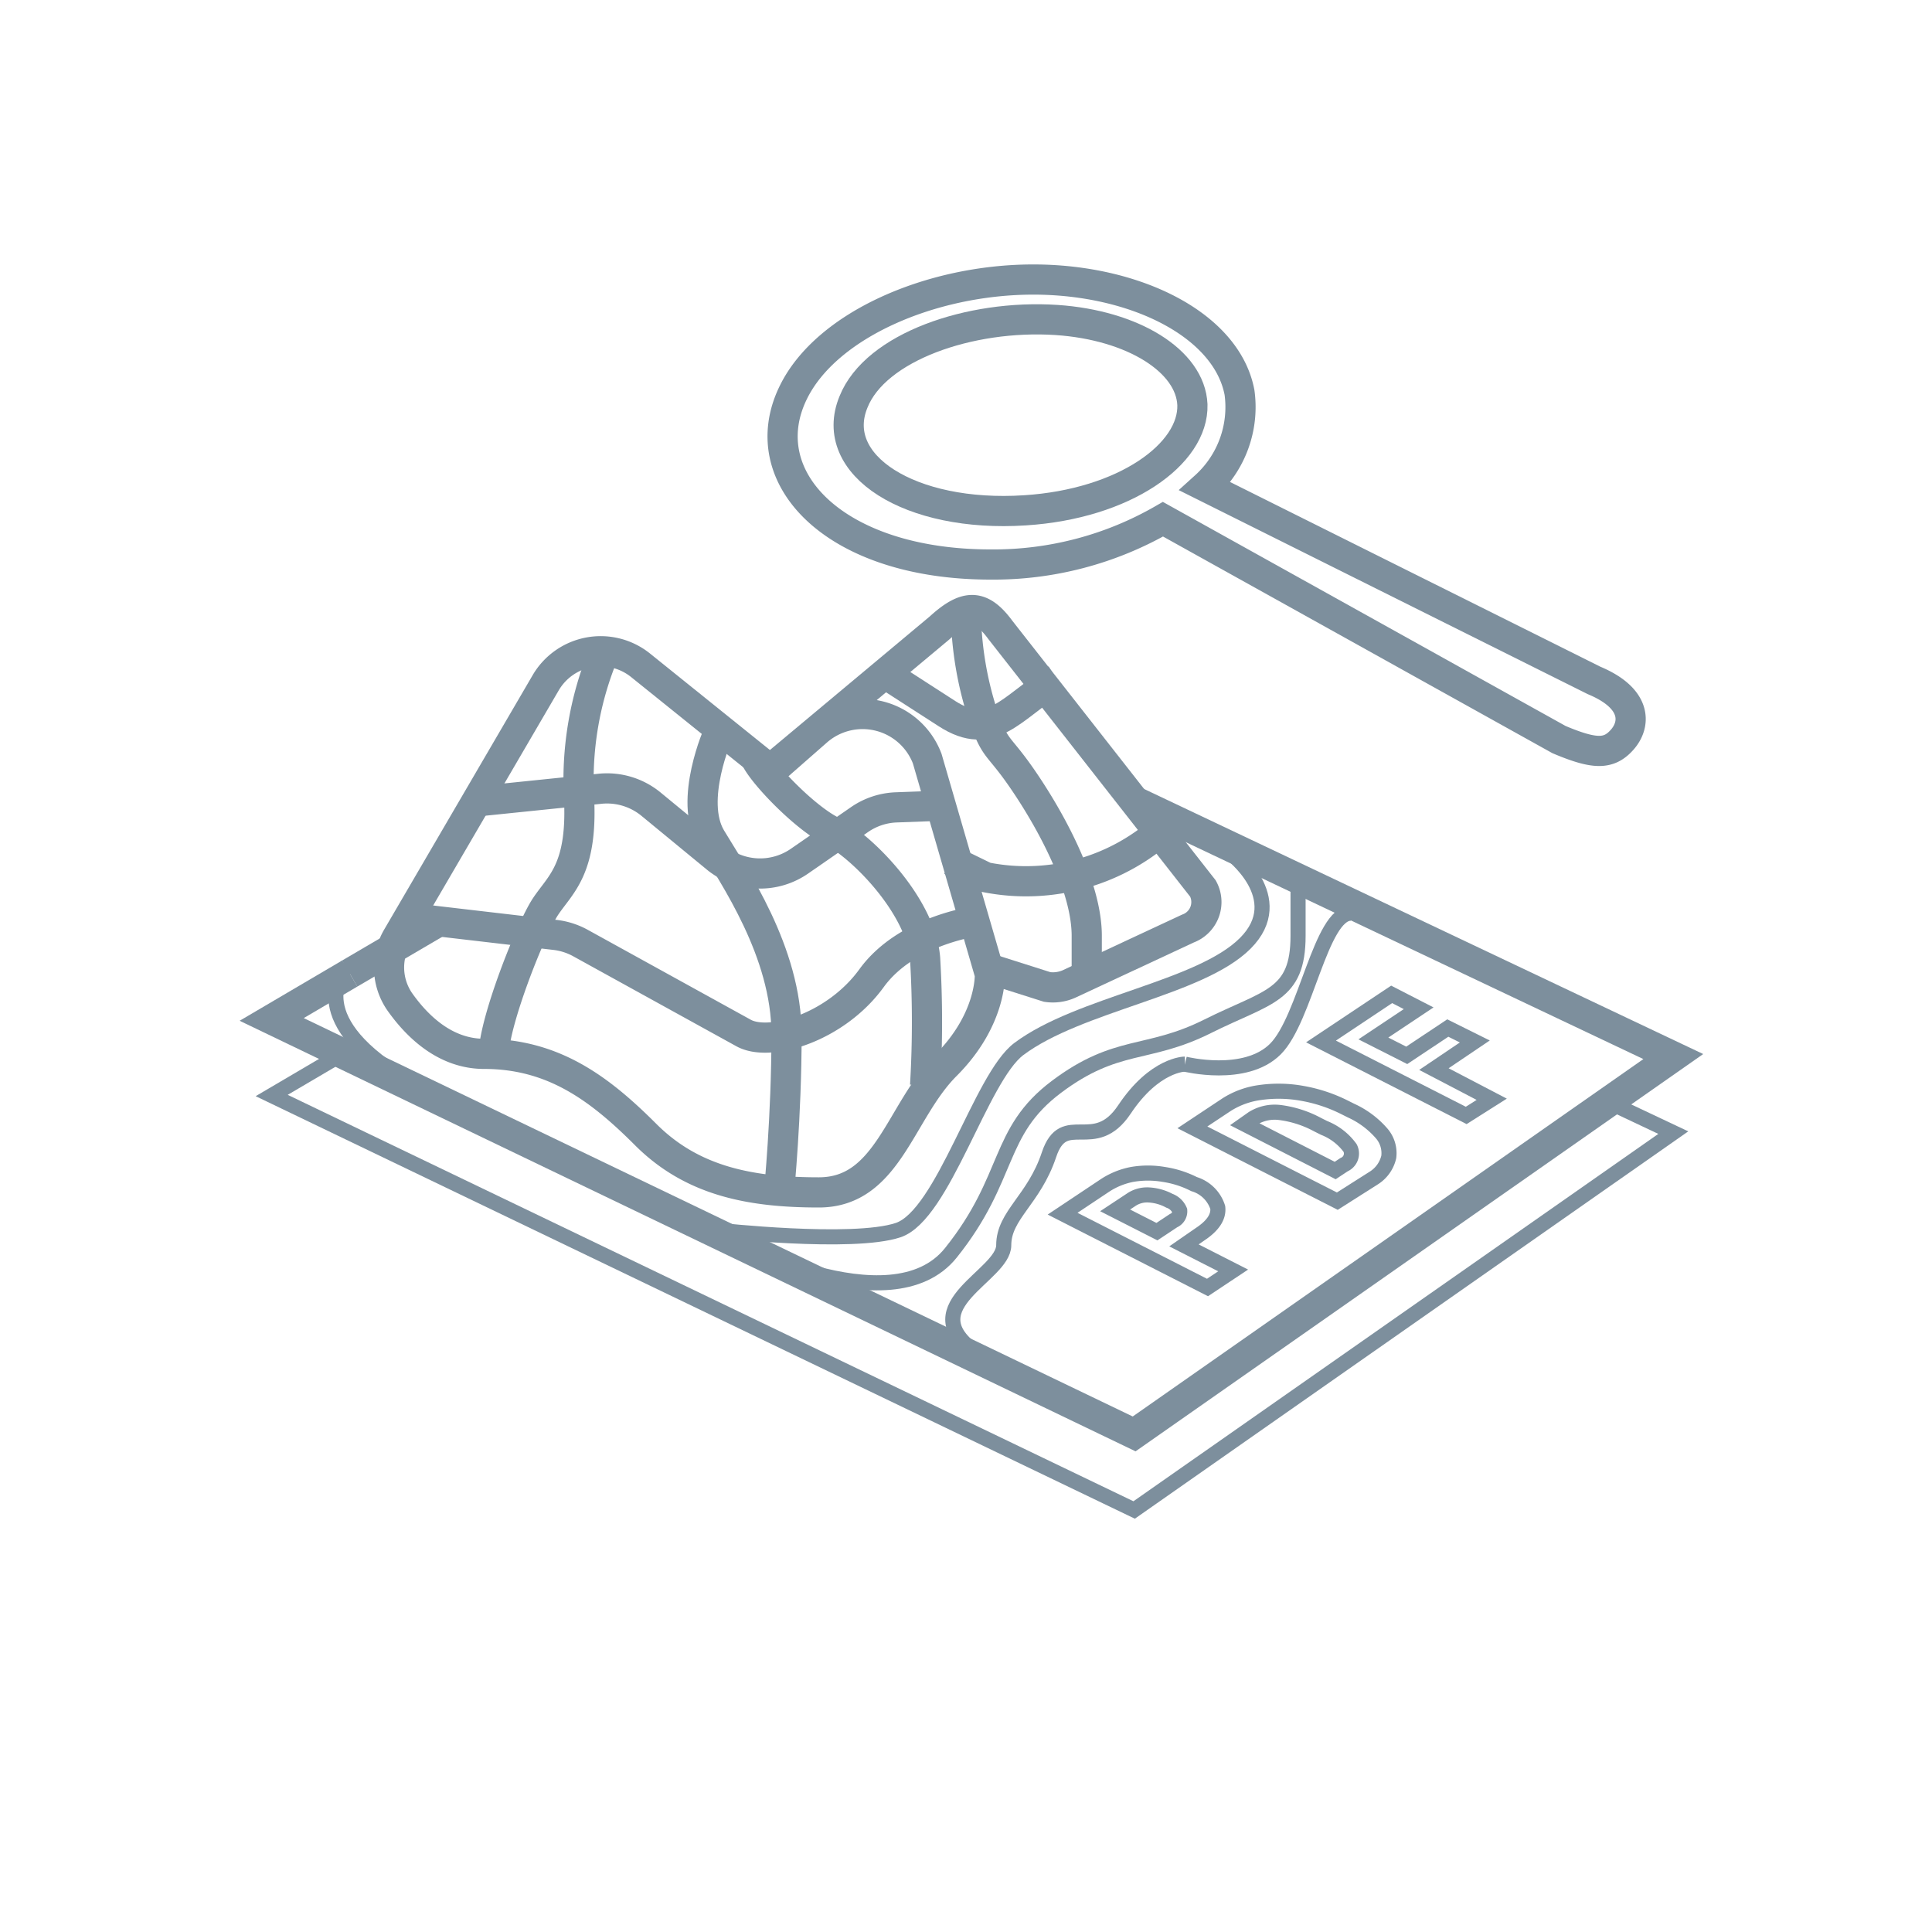 <svg id="Layer_1" data-bs-name="Layer 1" xmlns="http://www.w3.org/2000/svg" viewBox="0 0 128 128"><defs><style>.cls-1,.cls-2{fill:none;stroke:#7d8f9d;stroke-miterlimit:10;}.cls-1{stroke-width:2px;}</style></defs><title>icon_saas copy</title><line class="cls-1" x1="28.8" y1="61.2" x2="23.17" y2="64.5"/><polyline class="cls-1" points="75 53 110.86 70 75.14 95 18 67.54 23.17 64.5"/><polyline class="cls-2" points="23.17 69.54 18 72.58 75.14 100.04 110.86 75.04 106.5 72.98"/><path class="cls-1" d="M65.58,64.54,61.43,50.26a4.58,4.58,0,0,0-7.3-1.82l-3,2.63-8.7-7a4.22,4.22,0,0,0-6.25,1.12L26.31,62.1a4,4,0,0,0,.16,4.25c1.13,1.61,3,3.47,5.6,3.47,4.59,0,7.65,2.29,10.71,5.35S49.66,79,54.25,79s5.36-5.36,8.42-8.42S65.58,64.54,65.58,64.54Z"/><path class="cls-1" d="M27,60.8l9.77,1.14a4.59,4.59,0,0,1,1.69.54l10.77,5.94c1.73,1,6.14-.34,8.51-3.61S64.88,61,64.88,61"/><path class="cls-1" d="M31.36,53.12l8.37-.86a4.59,4.59,0,0,1,3.38,1l4.34,3.57a4.58,4.58,0,0,0,5.51.23l4-2.77a4.57,4.57,0,0,1,2.43-.8l2.7-.1"/><path class="cls-1" d="M39.94,43.44a21.88,21.88,0,0,0-1.59,9.18c.3,4.94-1.2,5.93-2.2,7.43s-3.39,7.58-3.44,9.77"/><path class="cls-1" d="M51.61,79s.5-5,.5-10.47-3.49-10.48-5-13,.5-7,.5-7"/><path class="cls-1" d="M50,50c0,.7,3.11,4.06,5.1,5.06S61,60,61.29,63.49a71.2,71.2,0,0,1,0,8.43"/><g id="Group_74" data-bs-name="Group 74"><path id="Path_32" data-bs-name="Path 32" class="cls-2" d="M78.44,82.51l3.26,1.66L80,85.3,70.4,80.41l2.79-1.86A5,5,0,0,1,75,77.81a6.17,6.17,0,0,1,2.11,0,6.59,6.59,0,0,1,2,.64A2.36,2.36,0,0,1,80.68,80c.07.61-.31,1.2-1.17,1.77Zm-1.79-.91,1.1-.73a.67.67,0,0,0,.41-.67,1.17,1.17,0,0,0-.69-.65,3.26,3.26,0,0,0-1.34-.38,1.89,1.89,0,0,0-1.13.28l-1.12.74Z"/><path id="Path_33" data-bs-name="Path 33" class="cls-2" d="M88.6,79.58,79,74.69l2.26-1.5a5.48,5.48,0,0,1,2.24-.81,8.76,8.76,0,0,1,2.79.06,10.1,10.1,0,0,1,2.78.92l.44.22a5.94,5.94,0,0,1,2,1.48,2,2,0,0,1,.5,1.59,2.24,2.24,0,0,1-1,1.4Zm-6.14-5.1,6,3.07.59-.39a.8.8,0,0,0,.4-1.1,3.91,3.91,0,0,0-1.72-1.33l-.42-.21a7.18,7.18,0,0,0-2.49-.81A2.75,2.75,0,0,0,83,74.1Z"/><path id="Path_34" data-bs-name="Path 34" class="cls-2" d="M97.71,69,95,70.83l3.83,2L97.14,73.9,87.52,69l4.68-3.12,1.79.92-3,2,2.21,1.12,2.72-1.81Z"/></g><path class="cls-1" d="M51,51l11.25-9.4C64,40,65,40,66.28,41.74L79.7,58.87a1.87,1.87,0,0,1-1,2.65l-7.85,3.66a2.64,2.64,0,0,1-1.47.21L65,64"/><path class="cls-1" d="M58.46,44.52l4.28,2.76C65.72,49.2,67,46.86,70,45"/><path class="cls-1" d="M63,57l2.3,1.12a13.63,13.63,0,0,0,12-3.42h0"/><path class="cls-1" d="M64,41a22.91,22.91,0,0,0,1,6c1,3,1,2,3,5s4,7,4,10v3"/><path class="cls-2" d="M48,82s11,6,15,1,3-8,7-11,6-2,10-4,6-2,6-6V58"/><path class="cls-2" d="M81.5,56.5s4,3,1,6-11,4-15,7c-2.53,1.9-5,11-8,12s-12,0-12,0"/><path class="cls-2" d="M23,64s-3,3,3,7"/><path class="cls-2" d="M78.5,70.5s-2,0-4,3-4,0-5,3-3,4-3,6-6,4-2,7"/><path class="cls-2" d="M78.5,70.5s4,1,6-1,3-9,5-9"/><path class="cls-1" d="M79,26.81c.1,3.28-4.51,6.58-11.09,7-7.62.5-13.1-3-11.36-7.19C58,23,64.24,20.82,70,21.2,75.05,21.54,78.87,23.91,79,26.81Z"/><path class="cls-1" d="M105.61,45.08,79.85,32.23A7.09,7.09,0,0,0,82.12,26c-.85-4.48-6.9-7.48-13.66-7.48s-13.71,3-15.9,7.48c-2.77,5.64,2.76,11.4,13.06,11.4a22.47,22.47,0,0,0,11.43-3L103.29,49c2.37,1,3.31,1,4.19,0S108.49,46.28,105.61,45.08Z"/></svg>